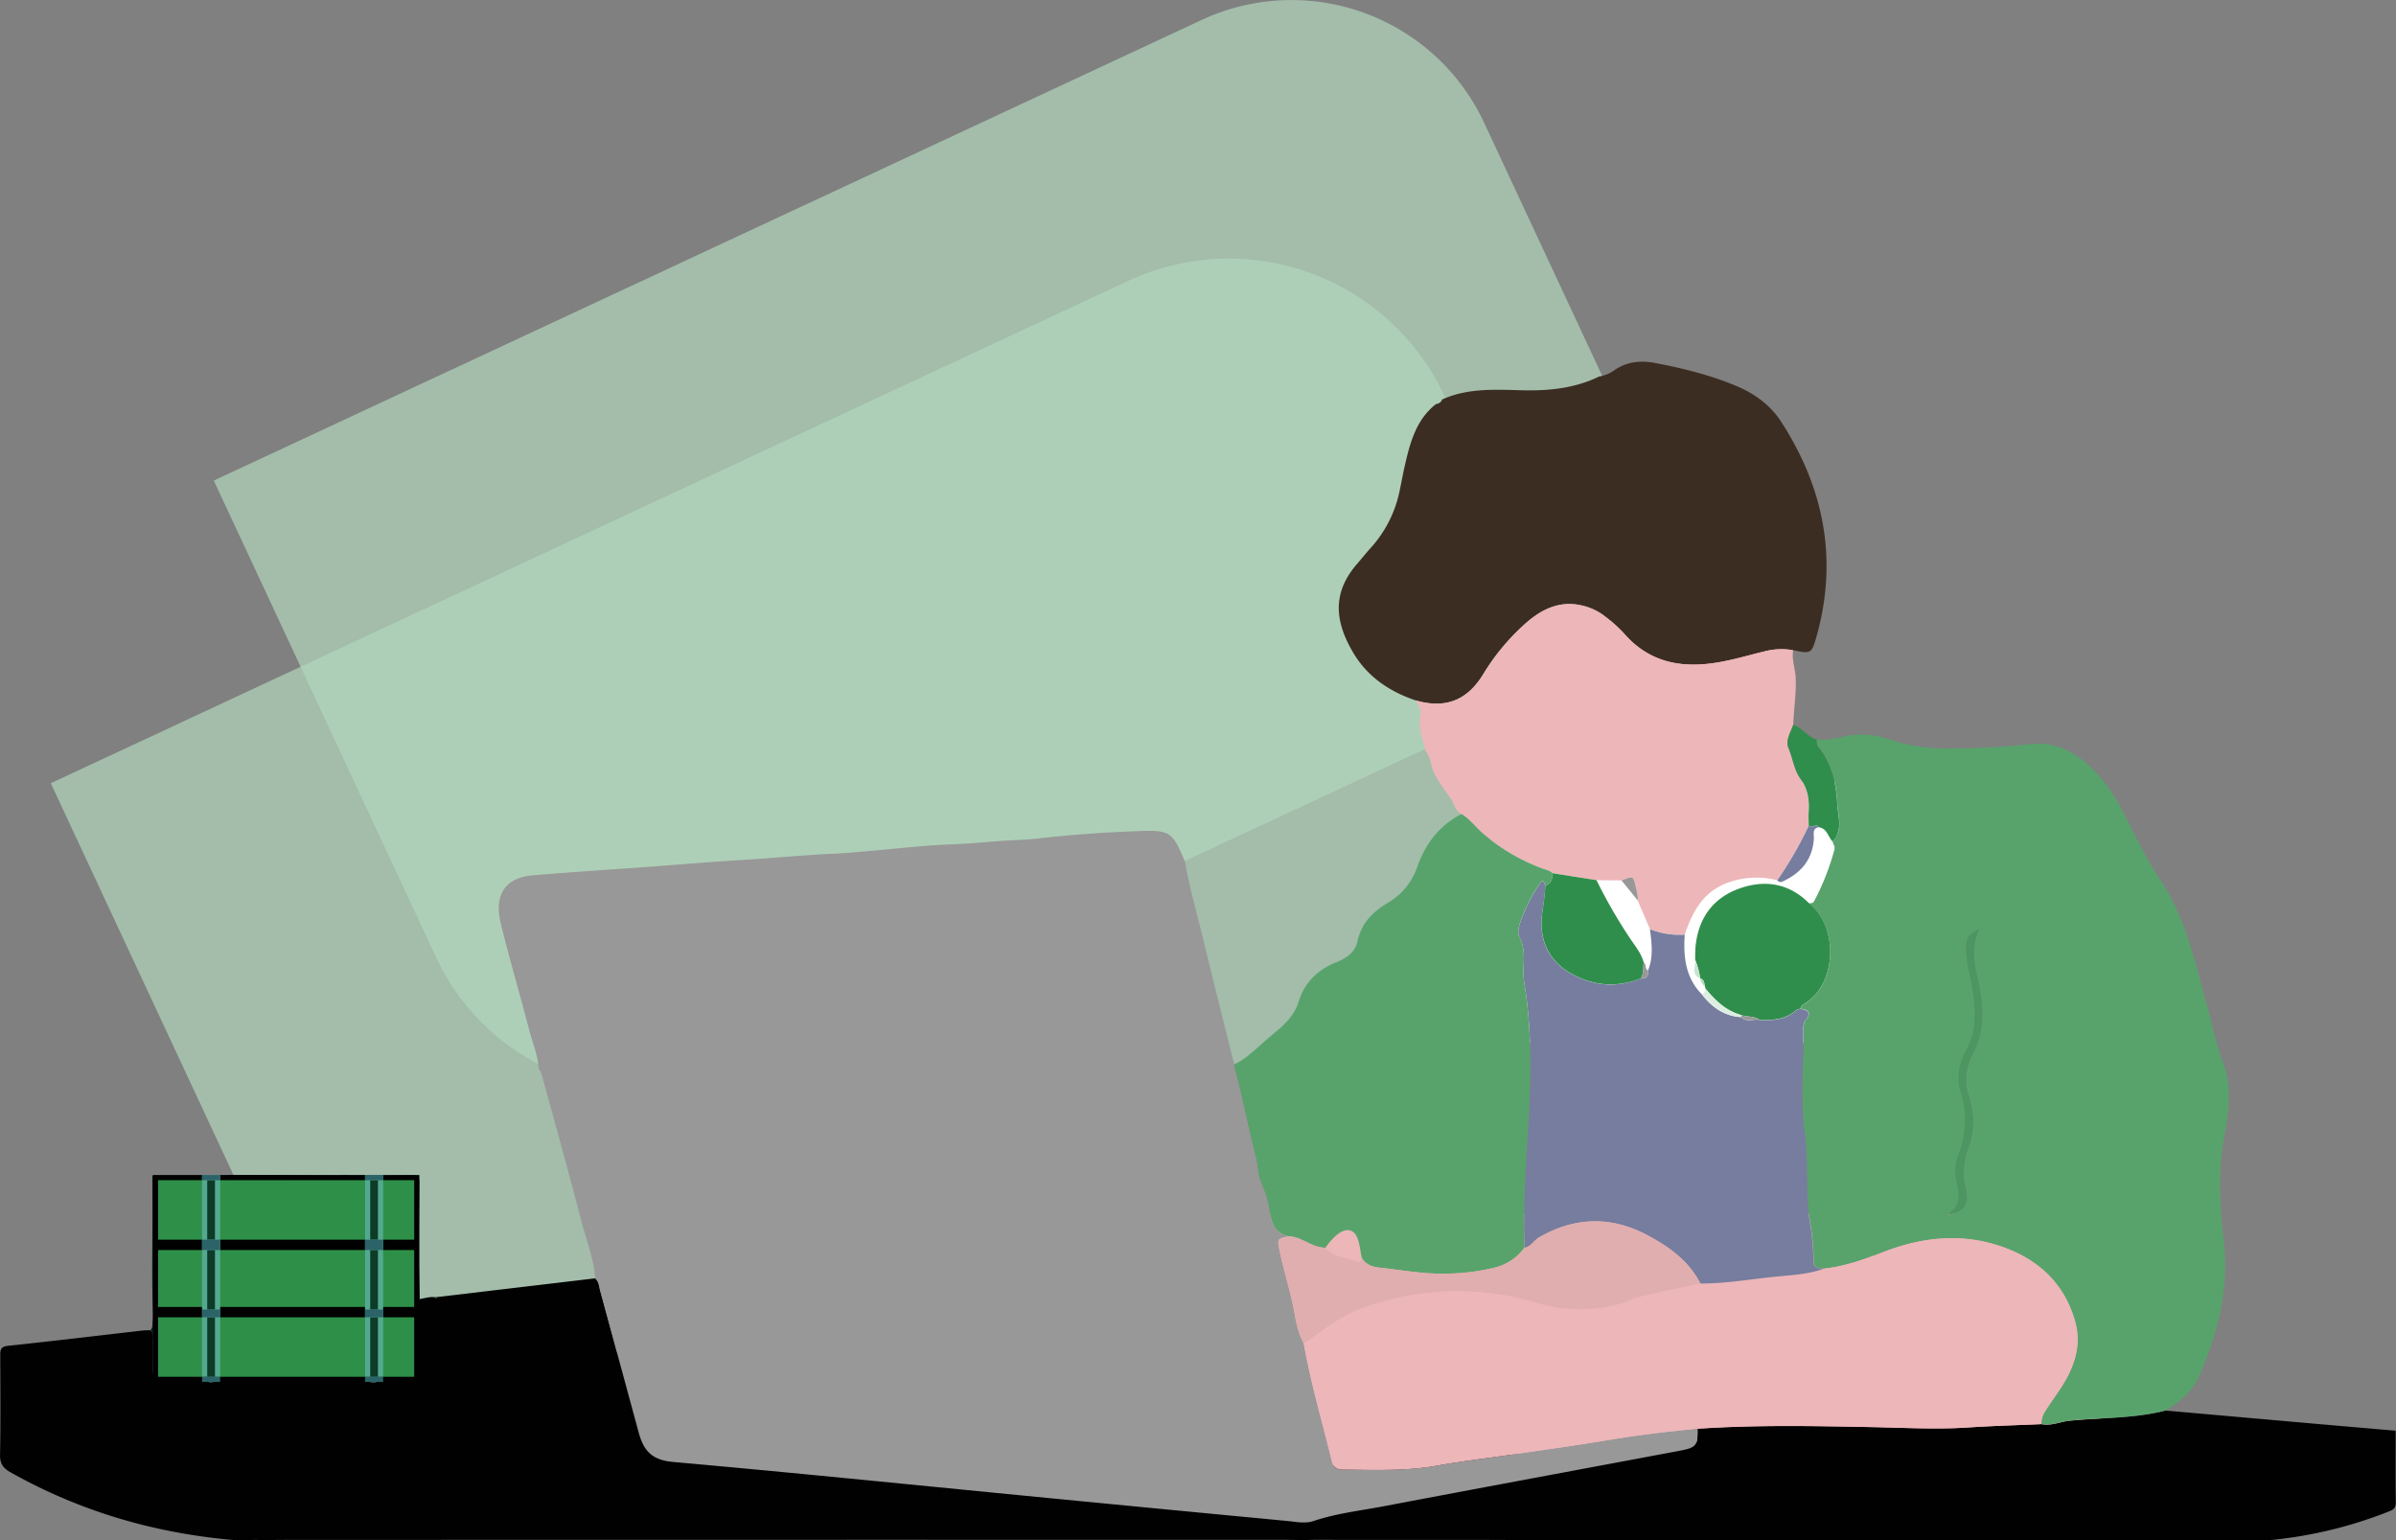 <?xml version="1.0" encoding="UTF-8"?> <svg xmlns="http://www.w3.org/2000/svg" viewBox="0 0 926.16 595.5"><rect x="0" y="0" width="926.16" height="595.5" fill="#808080" stroke="none"/><defs><style>.cls-1{fill:#edb6b9;}.cls-2{fill:#010101;}.cls-3{fill:#b2d7bd;opacity:0.7;}.cls-4{fill:#fff;}.cls-5{fill:#58a36c;}.cls-6{fill:#3c2d22;}.cls-7{fill:#308e4c;}.cls-8{fill:#082610;}.cls-9{fill:#2b6368;}.cls-10{fill:#989898;}.cls-11{fill:#2e8f48;}.cls-12{fill:#4c9661;}.cls-13{fill:#767d9e;}.cls-14{fill:#0d3b28;}.cls-15{fill:#53a98f;}.cls-16{fill:#e0aeaf;}.cls-17{fill:#dfeee3;}.cls-18{fill:#c8e2cf;}.cls-19{fill:#b2d6bc;}</style></defs><g id="Layer_2" data-name="Layer 2"><g id="Layer_1-2" data-name="Layer 1"><rect class="cls-1" x="485.1" y="469.24" width="327" height="102"></rect><rect class="cls-1" x="550.1" y="206.24" width="141" height="74"></rect><polygon class="cls-2" points="201.26 501.8 269.2 486.31 331.22 554.9 489.19 568.27 665.47 557.05 665.47 574.31 503.95 595.5 213.1 573.24 201.26 501.8"></polygon><path class="cls-3" d="M120.73,65.71H542.05a82.18,82.18,0,0,1,82.18,82.18V357.62a0,0,0,0,1,0,0H209.17a88.44,88.44,0,0,1-88.44-88.44V65.71a0,0,0,0,1,0,0Z" transform="translate(-54.55 177.25) rotate(-25)"></path><path class="cls-3" d="M55.48,172.57H514.9A92.05,92.05,0,0,1,607,264.63V464.48a0,0,0,0,1,0,0H169.08a113.6,113.6,0,0,1-113.6-113.6V172.57a0,0,0,0,1,0,0Z" transform="translate(-103.58 169.83) rotate(-25)"></path><rect class="cls-4" x="576.1" y="302.24" width="152" height="101"></rect><path class="cls-2" d="M577.94,595.3q-235.05-.1-470.08,0c-2,0-4,.17-6,.25a19.41,19.41,0,0,0-4.87-.16l-6.86-.06c-30.53-2.67-59.31-11.1-86.11-26.19-2.92-1.64-4.11-3.44-4-6.92.25-12.64.12-25.3.08-37.95,0-2.14-.08-3.68,2.93-4,17.36-1.83,34.7-3.92,52.05-5.91,1-.11,2-.08,3-.11,1.64,1.2,1,3,1.05,4.53.08,3.43,0,6.86,0,10.29,0,1.49-.18,3.09,2,3.17l16.7.22c3,2.92,5.35,2.52,8.43-1.21l52.66-.32c3.31,4.12,6.31,4.61,9.3,1.48l10.87-.31c.25-.19.73-.37.73-.56.1-6.63.13-13.27.24-19.91,0-2.19-1.34-2.31-3-2.32-2.86,0-5.72-.08-8.58-.13l-.19-2.8c3.88-.68,8,1.15,11.72-1.11.05-.33.09-.66.13-1l2.2-2.12c1.9-.24,3.75-.95,5.71-.68.36.53.68.47,1-.07l61-7.22c1.5,1.32,1.5,3.27,2,5q7.5,27.4,14.9,54.84c2.06,7.57,5.68,10.52,13.31,11.22q28.35,2.6,56.68,5.29c29.49,2.85,59,5.8,88.45,8.66q46.22,4.5,92.45,8.88c3.3.31,6.73,1,9.94,0,8.9-2.94,18.18-4,27.31-5.69C573,575.08,610.88,568.06,648.78,561c7-1.32,7.5-2,7.37-8.65,22.4-1.52,44.81-1.08,67.23-.66,12.62.24,25.23,1,37.86.12,9.26-.6,18.55-.85,27.83-1.26,3.82.82,7.33-1,11-1.32,12.36-1.23,24.9-.79,37-3.94l56.58,5c10.72.94,21.44,1.85,32.38,2.8,0,9.56-.09,18.69.06,27.82,0,2.5-1.45,2.9-3.21,3.6a168,168,0,0,1-46.81,11l-3,0-4.95,0c-.33,0-.66-.1-1-.1q-135.48,0-271,0"></path><path class="cls-5" d="M837.14,545.24c-12.15,3.15-24.69,2.71-37,3.94-3.69.36-7.2,2.14-11,1.32a7.86,7.86,0,0,1,1.23-4.62c2.86-4.62,6.3-8.85,8.82-13.69,3.42-6.54,5-13.42,3.16-20.59-4.39-16.9-16.71-26.57-32.41-30.89-13.36-3.68-27.24-2.24-40.55,2.79-7.85,3-15.77,6-24.24,6.91-1.88-.25-4.09.23-4.06-3a103.4,103.4,0,0,0-1.55-15.94c-1.64-11.12-.4-22.47-1.93-33.84-1.73-12.73-.44-25.88-.41-38.84,0-1.59-.27-3.16,1-4.7,2.08-2.53.77-3.84-2.11-4.09.07-1.4,1.24-1.84,2.19-2.45,11.76-7.69,12.37-29.67.92-38.39.85.06,1.6.05,2.09-.87a95.42,95.42,0,0,0,7.78-19.8c.34-1.24-.49-2.22-.75-3.32a4.6,4.6,0,0,0,1.9-2.73c1.61-3.94.22-7.79,0-11.69-.38-7.89-2.12-15.25-7-21.64a3.63,3.63,0,0,1-.89-3.24,26.89,26.89,0,0,0,9.34-.89,33,33,0,0,1,19.17,1,65.27,65.27,0,0,0,21.06,3.34,284.49,284.49,0,0,0,32.88-1.64c11-1.25,19.49,4.31,26.56,12.21a72.21,72.21,0,0,1,10.29,15.87c4.21,8.31,8.25,16.74,13.46,24.48,9.88,14.71,13.33,31.74,18,48.36,2.06,7.32,3.34,14.81,6.13,22,3.55,9.14,2.4,18.82.64,28.12-2.62,13.81-1.84,27.51-.26,41.25,2.11,18.46-2.38,35.68-9.69,52.33C847.33,538.12,842.45,542,837.14,545.24Zm-84.58-75.5c6.57-1.21,8.76-4.06,7.36-10a26.47,26.47,0,0,1,1-16.06c2.62-6.82,2.17-13.57.07-20.32-1.79-5.75-.87-11.19,1.8-16.32,4.15-7.94,4.07-16.21,2.53-24.68-1.36-7.49-4.22-14.93-.14-23.18-3.47,1.29-4.86,3-5.09,6-.46,5.75,1.41,11.11,2.29,16.65,1.26,8,2,16-2.14,23.69-2.88,5.35-4.14,11-2.2,17.14,2.6,8.17,1.89,16.23-1.2,24.14a17.89,17.89,0,0,0-.42,10.33C757.41,461.91,758.09,466.2,752.56,469.74Z"></path><path class="cls-6" d="M557.28,154.51c10.06-4.61,20.7-3.88,31.34-3.63,10.17.24,20.2-.79,29.54-5.34a13.77,13.77,0,0,0,5.94-2.48c4.9-3.34,10.16-3.79,15.76-2.71,10.61,2,21.06,4.59,31.07,8.76,7.25,3,13.41,7.47,17.67,14.08C705,188.64,710.45,216,702.31,245.56c-2,7.21-2.27,7.28-9.18,5.78a26.29,26.29,0,0,0-11.37.55c-5.33,1.29-10.61,2.84-16,3.87-14.57,2.82-27.85,1-38.19-11.08a53.11,53.11,0,0,0-6.68-6,22.25,22.25,0,0,0-8.83-4.46c-9.5-2.44-16.87,1.64-23.48,7.78a85.84,85.84,0,0,0-15.16,18.5c-6.3,10.42-14.85,13.59-26.24,10.25-10.08-3.42-18.55-9.09-24.06-18.36-7.47-12.56-8-23.56,1.5-34.46,1.74-2,3.38-4.11,5.18-6.07a46.83,46.83,0,0,0,11.28-22.43c.72-3.41,1.33-6.85,2.13-10.24,2-8.64,4.4-17.14,11.88-23a2.92,2.92,0,0,0,2.28-1.47Z"></path><path class="cls-1" d="M547.19,270.74c11.39,3.34,19.94.17,26.24-10.25A85.84,85.84,0,0,1,588.59,242c6.61-6.14,14-10.22,23.48-7.78a22.25,22.25,0,0,1,8.83,4.46,53.11,53.11,0,0,1,6.68,6c10.34,12.05,23.62,13.9,38.19,11.08,5.38-1,10.66-2.58,16-3.87a26.29,26.29,0,0,1,11.37-.55c-.61,3.81.9,7.42,1,11.19.18,5.91-.77,11.72-.95,17.59-1.07,2.95-3.1,6.22-1.89,9,1.7,3.95,2.17,8.46,4.66,11.92,2.84,3.95,3.42,8.13,3.15,12.7-.11,1.82,0,3.65,0,5.48A143.85,143.85,0,0,1,687,340.3a32.09,32.09,0,0,0-19.46,1.06c-9.39,3.56-13.34,11.27-16.33,19.92a30.82,30.82,0,0,1-13.43-2.11q-2.37-5.55-4.75-11.09c.27-1.86-.42-3.58-.79-5.36-.87-4.12-1-4.2-5.48-2.37l-9.71-.1-17-2.69c-1.08-1.13-2.59-1.4-4-1.9a75,75,0,0,1-22.85-13.41c-2.9-2.43-5.06-5.64-8.38-7.57-2.47-1.33-2.71-4.26-4.26-6.31a75.63,75.63,0,0,1-5.87-8.8c-1.67-3-1.44-6.65-3.72-9.31-.94-4.37-2.72-8.61-2-13.22C549.49,274.61,548.54,272.62,547.19,270.74Z"></path><path class="cls-7" d="M699.14,319.24c0-1.83-.13-3.66,0-5.48.27-4.57-.31-8.75-3.15-12.7-2.49-3.46-3-8-4.66-11.92-1.21-2.8.82-6.07,1.89-9,3.43,1.3,5.5,4.73,9.08,5.79a3.63,3.63,0,0,0,.89,3.24c4.88,6.39,6.62,13.75,7,21.64.19,3.9,1.58,7.75,0,11.69a4.6,4.6,0,0,1-1.9,2.73c-1.71-1.86-2.08-5-5.28-5.43C701.9,318.09,700.26,320.51,699.14,319.24Z"></path><path class="cls-8" d="M59.19,508.18c-.71-15.12-.11-30.24-.3-45.35,0-2.64,0-5.29,0-8.34H77.94l0,1.64c-4.44.05-8.88.25-13.31.11-2.83-.09-3.73,1-3.64,3.71.19,6.08.14,12.16.19,18.25,1.24,1.64,3,.85,4.55.92,4.09.19,8.18.2,12.27.28a2.61,2.61,0,0,1-.13.88H66.12v.93H77.82l-.1,1.78c-4.5.06-9,.19-13.48.13-2.31,0-3.29.78-3.24,3.18.1,5.15.15,10.32,0,15.48-.11,3,1.2,3.65,3.86,3.59,4.32-.1,8.65.11,13,.19l.07,1.69c-3.75,0-7.5-.15-11.24.06-2.48.14-5.16-.95-7.45.91Z"></path><path class="cls-2" d="M135.06,454.48h2c.94,1.25,2.84.07,3.72,1.47-18.52.59-37,.25-55.56.18.12-1.13,1.53-.77,1.87-1.64l3-.29,41,.28A3,3,0,0,0,135.06,454.48Z"></path><path class="cls-8" d="M61.15,532.19c-2.2-.08-2-1.68-2-3.17,0-3.43,0-6.86,0-10.29,0-1.56.59-3.33-1.05-4.53,1.3-1.06.5-2.69,1.08-4l2-1Z"></path><path class="cls-2" d="M61.13,509.27l-2,1,.06-2.07v0l18.63,0a1.49,1.49,0,0,1,.06.78Z"></path><path class="cls-9" d="M87.12,454.49c-.34.87-1.75.51-1.87,1.64l-.29.35-2-.22h-2.7l-2,.16-.26-.28,0-1.64Z"></path><path class="cls-10" d="M230.06,494.14c-.59-7.85-3.55-15.14-5.49-22.66-4.64-18-9.65-35.85-14.55-53.76-.43-1.57-.63-3.27-1.83-4.55-.19-5.22-2.35-10-3.62-14.92-3.56-13.78-7.62-27.43-11-41.26-2.77-11.47,2-17.74,12.44-18.61,13.19-1.1,26.4-2,39.61-2.91,14.2-1,28.38-2.25,42.59-3.11,11.41-.69,22.78-1.85,34.21-2.35,4.08-.17,8.25-.56,12.37-.91,11-.93,22.06-2.29,33.12-2.69,7-.25,13.89-1,20.83-1.43,4.27-.25,8.61-.38,12.88-.87,12.66-1.47,25.38-2.32,38.11-2.81s13.52.25,18.38,12c1.69,10.08,4.61,19.88,7,29.8,3.86,16.18,8,32.31,12,48.46a4.62,4.62,0,0,0,.08,1c3.2,11.46,5.33,23.18,8.3,34.68.91,3.51.78,7.28,2.3,10.48a38.06,38.06,0,0,1,3.07,10.69c.74,4.95,2.18,8.45,7.35,9.58-4.56.88-4.5,1-3.63,5.31,1.36,6.75,3.41,13.32,4.92,20,1.19,5.35,1.66,11,4.45,16,2.75,15.49,7.19,30.57,10.94,45.82.62,2.54,2.49,3,4.49,3,12.1.13,24.2.6,36.24-1.56,9.75-1.75,19.6-2.88,29.4-4.34,12.42-1.83,24.86-3.55,37.23-5.63,11.25-1.9,22.56-3.18,33.9-4.31.13,6.69-.35,7.33-7.37,8.65-37.9,7.11-75.82,14.13-113.71,21.32C525.94,584,516.66,585,507.76,588c-3.21,1.06-6.64.35-9.94,0q-46.23-4.38-92.45-8.88c-29.49-2.86-59-5.81-88.45-8.66q-28.32-2.75-56.68-5.29c-7.63-.7-11.25-3.65-13.31-11.22q-7.45-27.42-14.9-54.84C231.56,497.41,231.56,495.46,230.06,494.14Z"></path><path class="cls-1" d="M656.15,552.3c-11.34,1.13-22.65,2.41-33.9,4.31-12.37,2.08-24.81,3.8-37.23,5.63-9.8,1.46-19.65,2.59-29.4,4.34-12,2.16-24.14,1.69-36.24,1.56-2,0-3.87-.5-4.49-3-3.75-15.25-8.19-30.33-10.94-45.82a20.24,20.24,0,0,0,3.3-2.14c6.38-4.64,12.67-9.23,20.41-11.82a106.45,106.45,0,0,1,67.23-1.39,57.12,57.12,0,0,0,31.3.12c2.55-.67,4.91-2.1,7.47-2.7,7.83-1.85,15.71-3.47,23.58-5.18,9.25.06,18.38-1.47,27.53-2.47,6.79-.74,13.76-.89,20.31-3.29,8.47-.92,16.39-3.94,24.24-6.91,13.31-5,27.19-6.47,40.55-2.79,15.7,4.32,28,14,32.41,30.89,1.87,7.17.26,14-3.16,20.59-2.52,4.84-6,9.07-8.82,13.69a7.86,7.86,0,0,0-1.23,4.62c-9.28.41-18.57.66-27.83,1.26-12.63.83-25.24.12-37.86-.12C701,551.22,678.55,550.78,656.15,552.3Z"></path><path class="cls-11" d="M140.17,532.26l-54.93.1L85,532l0-22.53.21-.29,1,.29c1.59,1.38,3.5.71,5.26.72,14.6.06,29.21,0,43.82,0,2.14,0,4.4-.39,5.64,2q.07,9.94.16,19.88Z"></path><path class="cls-7" d="M61.13,509.27,77.87,509l.23.37q0,11.34,0,22.67l-.27.33-16.7-.22Z"></path><path class="cls-7" d="M160.2,504.23c0,.33-.08.66-.13,1l-11.72.36-.31-.38q0-11,0-21.91l.3-.39,11.72.32a4.63,4.63,0,0,0,.14,1Z"></path><path class="cls-7" d="M159.11,532.05l-10.87.31L148,532l.15-21.76c2.32,0,4.66.15,7-.05,3-.25,4.14.8,4,3.93C159,520.09,159.1,526.07,159.11,532.05Z"></path><path class="cls-9" d="M140.17,532.26l1-.09a2,2,0,0,0,1-2q0-9.37,0-18.75c0-.84-.1-1.64-1.06-2L141,509a3.93,3.93,0,0,0-1-3.64l1.07-.13c1.39-.62,1.12-1.89,1.12-3q0-8,0-15.95c0-1.12.28-2.38-1.06-3.06a4.43,4.43,0,0,0-.29-.42l.06-1.59-.1-1c.06-.24.13-.48.21-.71,1.63-1,1.15-2.63,1.17-4.06q.08-7.73,0-15.45c0-1.26.48-2.72-1-3.6a4,4,0,0,0-.31-.41c-.88-1.4-2.78-.22-3.72-1.47,3.68-.56,7.35,0,11,0,0,.59-.07,1.17-.11,1.75l-2.12,0c-1.65,0-2.85.27-2.81,2.41.09,6.08,0,12.18.06,18.26,0,2.51,1.33,2.19,2.87,1.21.35,1,1.17,1.09,2.05,1.06l.21,2.07a.82.82,0,0,0,.08.85,1.1,1.1,0,0,0,0,.76l-.3.39-2.2-1c-1.78.75-2.88,1.74-2.79,4,.19,5.25.17,10.5,0,15.75a3.65,3.65,0,0,0,2.77,4l2.21-.92.31.38a1.13,1.13,0,0,0,0,.75c-.07.93-.14,1.86-.22,2.79l-.1.43a1.37,1.37,0,0,0-2,.76c-1.5-1-2.71-.67-2.76,1.15-.15,6.27-.11,12.55-.13,18.83,0,2,1.44,1.86,2.78,1.9L148,532l.23.36C145.63,535.1,143,535.07,140.17,532.26Z"></path><path class="cls-8" d="M160.2,504.23l0-20h1.55q.25,9,.52,17.92Z"></path><path class="cls-12" d="M159.11,532.05c0-6-.16-12,0-17.93.11-3.13-1-4.18-4-3.93-2.31.2-4.65.05-7,.05,0-.23-.08-.46-.11-.69l.1-.43c3,.05,6,.13,9,.14,1.62,0,3,.13,3,2.32-.11,6.64-.14,13.28-.24,19.91C159.84,531.68,159.36,531.86,159.11,532.05Z"></path><path class="cls-9" d="M85.24,532.36c-2.6,2.61-4.77,2.63-7.39,0l.27-.33c1.21-.06,1.06-1.46,1.87-1.91.14,1.88,1.41,2.14,2.93,2.05L85,532Z"></path><path class="cls-8" d="M148.37,506.33a1.13,1.13,0,0,1,0-.75l11.72-.36C156.35,507.48,152.25,505.66,148.37,506.33Z"></path><path class="cls-8" d="M168.11,501.43l1-.07C168.79,501.9,168.47,502,168.11,501.43Z"></path><path class="cls-13" d="M705.08,490.41c-6.55,2.4-13.52,2.55-20.31,3.29-9.15,1-18.28,2.53-27.53,2.47-4.51-8.87-12.33-14.35-20.65-18.75-13.88-7.35-28-7-41.74,1-2,1.16-3.08,3.58-5.6,4,0-2.83-.17-5.66-.15-8.48.08-12.82.77-25.58,1.61-38.39,1.2-18.53,1.5-37.28-1.55-55.83-.95-5.76,1.24-11.83-1.87-17.48-.69-1.25-.38-3.38.12-4.89a60.79,60.79,0,0,1,7.9-15.86c1.38-2,1.61,0,2.05.89-.22,3.29-.61,6.55-1.14,9.82-1.74,10.82,2.31,19.26,11,24.14s17.65,5.64,26.95,1.95c2.21.14,3.18-.87,2.84-3.08,2.19-5.24,1.43-10.63.78-16a30.82,30.82,0,0,0,13.43,2.11c-.57,8.5.26,16.61,6.65,23.11,3.87,5,8.65,8.38,15.17,8.79,2.06,2.14,4.68.61,7,1.06,5.27.29,10.37,0,14.54-3.92.3-.28.94-.19,1.42-.28,2.88.25,4.19,1.56,2.11,4.09-1.26,1.54-1,3.11-1,4.7,0,13-1.32,26.11.41,38.84,1.53,11.37.29,22.72,1.93,33.84A103.4,103.4,0,0,1,701,487.45C701,490.64,703.2,490.16,705.08,490.41Z"></path><path class="cls-7" d="M696,390c-.48.09-1.12,0-1.42.28-4.17,3.89-9.27,4.21-14.54,3.92-2.12-1.5-4.74-1-7-1.81-5.94-1.66-10.1-5.71-13.85-10.31a1.42,1.42,0,0,0-.22-.83c-.14-1.3-.29-2.59-1.77-3.13l0,0a29.23,29.23,0,0,0-1.94-7.12c0-1.49,0-3,.09-4.46.9-11.12,6.45-19.23,16.85-23,9.78-3.54,19.21-2.22,27,5.57,11.45,8.72,10.84,30.7-.92,38.39C697.25,388.2,696.08,388.64,696,390Z"></path><path class="cls-12" d="M752.56,469.74c5.53-3.54,4.85-7.83,3.82-12.59a17.89,17.89,0,0,1,.42-10.33c3.09-7.91,3.8-16,1.2-24.14-1.94-6.09-.68-11.79,2.2-17.14,4.14-7.65,3.4-15.69,2.14-23.69-.88-5.54-2.75-10.9-2.29-16.65.23-3,1.62-4.7,5.09-6-4.08,8.25-1.22,15.69.14,23.18,1.54,8.47,1.62,16.74-2.53,24.68-2.67,5.13-3.59,10.57-1.8,16.32,2.1,6.75,2.55,13.5-.07,20.32a26.47,26.47,0,0,0-1,16.06C761.32,465.68,759.13,468.53,752.56,469.74Z"></path><path class="cls-8" d="M148,456.26c0-.58.07-1.16.11-1.75,3.66-.06,7.33-.06,11-.21,2.14-.08,3,.74,3,2.9-.16,8.33-.21,16.65-.3,25-4.39-1.86-9-.52-13.48-.89l-.21-2.07,0-.11c3.13,0,6.27,0,9.41,0,1.56,0,2.5-.45,2.49-2.22,0-6.27,0-12.54,0-18.82,0-2.11-1.54-1.68-2.84-1.59l-9.08-.19Z"></path><path class="cls-2" d="M148.27,481.29c4.49.37,9.09-1,13.48.89l0,2h-1.55a4.63,4.63,0,0,1-.14-1c-3.74-2.19-7.85-.41-11.73-1.08A.82.82,0,0,1,148.27,481.29Z"></path><path class="cls-9" d="M135.06,454.48a3,3,0,0,1-3.92,0A6.19,6.19,0,0,1,135.06,454.48Z"></path><path class="cls-5" d="M597.36,342.34c-.44-.89-.67-2.88-2.05-.89a60.79,60.79,0,0,0-7.9,15.86c-.5,1.51-.81,3.64-.12,4.89,3.11,5.65.92,11.72,1.87,17.48,3.05,18.55,2.75,37.3,1.55,55.83-.84,12.81-1.53,25.57-1.61,38.39,0,2.82.1,5.65.15,8.48a20.34,20.34,0,0,1-11.65,7.7A82.65,82.65,0,0,1,559,492.37c-8.84.23-17.42-1.43-26.1-2.36-2.58-.28-5.12-1.25-6.54-3.82-.82-3.95-1-9.67-4.61-10.54-3.33-.79-7,3.32-9.47,6.75a14.31,14.31,0,0,1-5.08-1.25c-2.92-1.22-5.65-3.09-9-3.21-5.17-1.13-6.61-4.63-7.35-9.58a38.06,38.06,0,0,0-3.07-10.69c-1.52-3.2-1.39-7-2.3-10.48-3-11.5-5.1-23.22-8.3-34.68a4.62,4.62,0,0,1-.08-1c5-2.42,8.81-6.49,12.93-10,4.7-4,9.95-7.73,11.94-14.25,2.27-7.43,7.32-12.37,14.55-15.27,3.78-1.52,7.33-3.82,8.22-8.08,1.45-6.95,5.79-11.33,11.57-14.8a25.65,25.65,0,0,0,11.48-13.89c3.12-8.94,8.51-16.1,17.12-20.51,3.32,1.93,5.48,5.14,8.38,7.57a75,75,0,0,0,22.85,13.41c1.38.5,2.89.77,4,1.9C600,339.62,599.79,341.62,597.36,342.34Z"></path><path class="cls-7" d="M597.36,342.34c2.43-.72,2.65-2.72,2.76-4.78l17,2.69A196.48,196.48,0,0,0,630,362.63c2,3,4.4,5.85,5.38,9.47-.29,2.07.14,4.28-1.18,6.15-9.3,3.69-18.34,2.89-26.95-1.95s-12.75-13.32-11-24.14C596.75,348.89,597.14,345.63,597.36,342.34Z"></path><path class="cls-13" d="M703,319.78c-2.65.58-1.76,2.74-1.86,4.37-.49,8.07-4.87,13.27-12,16.58a1.56,1.56,0,0,1-2.13-.43,143.85,143.85,0,0,0,12.12-21.06C700.26,320.51,701.9,318.09,703,319.78Z"></path><path class="cls-10" d="M633.05,348.08l-6.27-7.73c4.49-1.83,4.61-1.75,5.48,2.37C632.63,344.5,633.32,346.22,633.05,348.08Z"></path><path class="cls-11" d="M61.16,478.2c0-6.09,0-12.17-.19-18.25-.09-2.75.81-3.8,3.64-3.71,4.43.14,8.87-.06,13.31-.11l.26.28L78,478.2Z"></path><path class="cls-7" d="M77.8,505.56c-4.32-.08-8.65-.29-13-.19-2.66.06-4-.63-3.86-3.59.18-5.16.13-10.33,0-15.48,0-2.4.93-3.21,3.24-3.18,4.49.06,9-.07,13.48-.13l.35.3.05,21.91Z"></path><path class="cls-9" d="M77.87,509a1.49,1.49,0,0,0-.06-.78l.06-1-.07-1.69.32-.36c1.92-1.31.88-3.29,1.07-5,.47-4-.84-8.14.82-12.06.06,4.93.19,9.87.15,14.8,0,1.9.29,3.28,2.56,3.23l2.33-1,.22.39-.09,1.68a3.52,3.52,0,0,0,0,1l.05,1-.21.29-2.18-.18c-2.31-.22-2.73,1.09-2.72,3.06,0,5-.08,10-.14,15-1.77-4.42-.29-9-.83-13.52-.18-1.49.9-3.33-1.08-4.39Z"></path><path class="cls-9" d="M77.72,483l.1-1.78a1.64,1.64,0,0,0,0-.93,2.61,2.61,0,0,0,.13-.88l.11-.39c.85.2,1.33-.48,2-.81.67,1.13,1.79,1,2.85,1l2.28.11a2.7,2.7,0,0,0,.13.89l-.1,1.07.08,1.66-.26.4-2-.05c-3.46-1.4-2.59,1.44-3,3-1.17-.67-.28-2.65-1.92-3Z"></path><path class="cls-6" d="M77.87,507.25l-.06,1-18.63,0c2.29-1.86,5-.77,7.45-.91C70.37,507.1,74.12,507.25,77.87,507.25Z"></path><path class="cls-12" d="M61.16,478.2H78a3.6,3.6,0,0,1,.12.81l-.11.39c-4.09-.08-8.18-.09-12.27-.28C64.18,479.05,62.4,479.84,61.16,478.2Z"></path><path class="cls-6" d="M77.85,480.28a1.64,1.64,0,0,1,0,.93H66.13v-.93Z"></path><path class="cls-11" d="M85.25,456.13c18.52.07,37,.41,55.56-.18a4,4,0,0,1,.31.41q-.09,10.9-.19,21.8l-55.75.06q-.11-10.87-.22-21.74Z"></path><path class="cls-14" d="M82.89,479.19c-1.06,0-2.18.14-2.85-1l0-1.93a170.19,170.19,0,0,0,0-18.07c.08-.65.15-1.3.23-1.95h2.7C83.19,463.9,83.21,471.54,82.89,479.19Z"></path><path class="cls-15" d="M82.89,479.19c.32-7.65.3-15.29,0-22.93l2,.22q.11,10.88.22,21.74a3.5,3.5,0,0,0,0,1v.11Z"></path><path class="cls-15" d="M80.21,456.25c-.08.65-.15,1.3-.23,1.95a43.83,43.83,0,0,0,0,18.07l0,1.93c-.62.33-1.1,1-2,.81a3.6,3.6,0,0,0-.12-.81l.21-21.79Z"></path><path class="cls-16" d="M526.35,486.19c1.42,2.57,4,3.54,6.54,3.82,8.68.93,17.26,2.59,26.1,2.36a82.65,82.65,0,0,0,18.61-2.29,20.34,20.34,0,0,0,11.65-7.7c2.52-.4,3.61-2.82,5.6-4,13.75-8,27.86-8.33,41.74-1,8.32,4.4,16.14,9.88,20.65,18.75-7.87,1.71-15.75,3.33-23.58,5.18-2.56.6-4.92,2-7.47,2.7a57.12,57.12,0,0,1-31.3-.12,106.45,106.45,0,0,0-67.23,1.39c-7.74,2.59-14,7.18-20.41,11.82a20.24,20.24,0,0,1-3.3,2.14c-2.79-4.95-3.26-10.64-4.45-16-1.51-6.72-3.56-13.29-4.92-20-.87-4.35-.93-4.43,3.63-5.31,3.33.12,6.06,2,9,3.21a14.31,14.31,0,0,0,5.08,1.25c3.33,3.9,8.46,3.65,12.7,5.43C525.91,488.23,526,486.88,526.35,486.19Z"></path><path class="cls-8" d="M85.18,507.24l.09-1.68,54.68-.18a3.93,3.93,0,0,1,1,3.64c-2,.11-4,.3-5.94.31q-24.39.1-48.78.15l-1-.29-.05-1H110v-1Z"></path><path class="cls-12" d="M86.24,509.48q24.39-.06,48.78-.15c2,0,4-.2,5.94-.31l.12.37-.12,2.9c-1.24-2.44-3.5-2-5.64-2-14.61,0-29.22,0-43.82,0C89.74,510.19,87.83,510.86,86.24,509.48Z"></path><path class="cls-15" d="M82.87,509.3l2.18.18L85,532l-2.08.21C83.15,524.58,83.24,516.94,82.87,509.3Z"></path><path class="cls-15" d="M141,512.29l.12-2.9c1,.34,1.06,1.14,1.06,2q0,9.38,0,18.75a2,2,0,0,1-1,2Q141,522.22,141,512.29Z"></path><path class="cls-15" d="M78.1,509.41c2,1.06.9,2.9,1.08,4.39.54,4.49-.94,9.1.83,13.52,0,.95,0,1.9,0,2.85-.81.45-.66,1.85-1.87,1.91Q78.12,520.74,78.1,509.41Z"></path><path class="cls-15" d="M145.86,482.34l2.2,1q0,10.95,0,21.91l-2.21.92Q146.37,494.23,145.86,482.34Z"></path><path class="cls-8" d="M148.35,482.14c3.88.67,8-1.11,11.73,1.08l-11.72-.32A1.1,1.1,0,0,1,148.35,482.14Z"></path><path class="cls-15" d="M148.05,509.55c0,.23.07.46.11.69L148,532l-2.1.19q0-10.94.11-21.88A1.37,1.37,0,0,1,148.05,509.55Z"></path><path class="cls-11" d="M140,505.38l-54.68.18-.22-.39,0-21.85.26-.4c10.91.08,21.82.26,32.72.21,7.6,0,15.2.47,22.79-.32a4.43,4.43,0,0,1,.29.42l-.06,22Z"></path><path class="cls-8" d="M140.79,482.81c-7.59.79-15.19.28-22.79.32-10.9.05-21.81-.13-32.72-.21l-.08-1.66,55.65,0Z"></path><path class="cls-14" d="M146,478.16c-1.54,1-2.86,1.3-2.87-1.21,0-6.08,0-12.18-.06-18.26,0-2.14,1.16-2.44,2.81-2.41Z"></path><path class="cls-14" d="M145.86,482.34q.49,11.9,0,23.78a3.65,3.65,0,0,1-2.77-4c.18-5.25.2-10.5,0-15.75C143,484.08,144.08,483.09,145.86,482.34Z"></path><path class="cls-14" d="M146,510.31q-.06,10.94-.11,21.88c-1.34,0-2.79.08-2.78-1.9,0-6.28,0-12.56.13-18.83C143.31,509.64,144.52,509.31,146,510.31Z"></path><path class="cls-2" d="M85.3,480.19a2.7,2.7,0,0,1-.13-.89v-.11l55.79.14v.14c-.08.23-.15.47-.21.71Z"></path><path class="cls-6" d="M85.3,480.19h55.45l.1,1-55.65,0Z"></path><path class="cls-15" d="M146,478.16l-.12-21.88,2.12,0,.05.07.12,21.88a5.51,5.51,0,0,0-.1.9l0,.11C147.18,479.25,146.36,479.15,146,478.16Z"></path><path class="cls-15" d="M140.93,478.16q.1-10.91.19-21.8c1.48.88,1,2.34,1,3.6q.07,7.73,0,15.45c0,1.43.46,3.07-1.17,4.06v-.14Z"></path><path class="cls-15" d="M141,505.25l.06-22c1.34.68,1.06,1.94,1.06,3.06q0,8,0,15.95C142.14,503.36,142.41,504.63,141,505.25Z"></path><path class="cls-14" d="M80,530.17c0-.95,0-1.9,0-2.85.06-5,.17-10,.14-15,0-2,.41-3.28,2.72-3.06.37,7.64.28,15.28,0,22.92C81.4,532.31,80.13,532.05,80,530.17Z"></path><path class="cls-17" d="M657.88,384.39c1-.41,1.19-1.32,1.28-2.27,3.75,4.6,7.91,8.65,13.85,10.31a6.28,6.28,0,0,0,0,.75C666.53,392.77,661.75,389.37,657.88,384.39Z"></path><path class="cls-10" d="M635.36,372.1c1.18.68.36,2.45,1.66,3.07.34,2.21-.63,3.22-2.84,3.08C635.5,376.38,635.07,374.17,635.36,372.1Z"></path><path class="cls-10" d="M673.05,393.18a6.28,6.28,0,0,1,0-.75c2.3.79,4.92.31,7,1.81C677.73,393.79,675.11,395.32,673.05,393.18Z"></path><path class="cls-18" d="M657.14,378.21c-3.58-1.57-1.54-4.68-1.94-7.12A29.23,29.23,0,0,1,657.14,378.21Z"></path><path class="cls-19" d="M658.94,381.29a4.89,4.89,0,0,1-1.77-3.13C658.65,378.7,658.8,380,658.94,381.29Z"></path><path class="cls-7" d="M148.18,478.21l-.12-21.88,9.08.19c2.75,3.22,1.94,7.11,2,10.81C159.14,478.34,159.11,478.34,148.18,478.21Z"></path><path class="cls-12" d="M148.18,478.21c10.93.13,11,.13,10.92-10.88,0-3.7.79-7.59-2-10.81,1.3-.09,2.83-.52,2.84,1.59,0,6.28,0,12.55,0,18.82,0,1.77-.93,2.24-2.49,2.22-3.14,0-6.28,0-9.41,0A5.51,5.51,0,0,1,148.18,478.21Z"></path><path class="cls-15" d="M78.07,483.29c1.64.37.75,2.35,1.92,3l0,1.87c-1.66,3.92-.35,8.05-.82,12.06-.19,1.67.85,3.65-1.07,5Z"></path><path class="cls-14" d="M80,488.18l0-1.87c.39-1.6-.48-4.44,3-3,0,7.65.47,15.3-.25,22.94-2.27.05-2.57-1.33-2.56-3.23C80.2,498.05,80.07,493.11,80,488.18Z"></path><path class="cls-15" d="M82.72,506.21c.72-7.64.28-15.29.25-22.94l2,.05,0,21.85Z"></path><path class="cls-6" d="M85.18,507.24H110v1H85.21A3.52,3.52,0,0,1,85.18,507.24Z"></path><path class="cls-12" d="M140.93,478.16l0,1.17-55.79-.14a3.5,3.5,0,0,1,0-1Z"></path><path class="cls-9" d="M80,476.27a43.83,43.83,0,0,1,0-18.07A170.19,170.19,0,0,1,80,476.27Z"></path><rect class="cls-2" x="59.1" y="454.24" width="103" height="80"></rect><rect class="cls-11" x="61.1" y="456.24" width="99" height="23"></rect><rect class="cls-11" x="61.1" y="483.24" width="99" height="22"></rect><rect class="cls-11" x="61.1" y="509.24" width="99" height="23"></rect><rect class="cls-15" x="141.1" y="454.24" width="7" height="78"></rect><rect class="cls-14" x="143.1" y="456.24" width="3" height="23"></rect><rect class="cls-14" x="143.1" y="483.24" width="3" height="23"></rect><rect class="cls-14" x="143.1" y="509.24" width="3" height="23"></rect><rect class="cls-9" x="141.1" y="454.24" width="7" height="2"></rect><rect class="cls-9" x="141.1" y="479.24" width="7" height="4"></rect><rect class="cls-9" x="141.1" y="506.24" width="7" height="3"></rect><rect class="cls-9" x="141.1" y="532.24" width="7" height="2"></rect><rect class="cls-15" x="78.1" y="454.24" width="7" height="78"></rect><rect class="cls-14" x="80.1" y="456.24" width="3" height="23"></rect><rect class="cls-14" x="80.1" y="483.24" width="3" height="23"></rect><rect class="cls-14" x="80.1" y="509.24" width="3" height="23"></rect><rect class="cls-9" x="78.1" y="454.24" width="7" height="2"></rect><rect class="cls-9" x="78.1" y="479.24" width="7" height="4"></rect><rect class="cls-9" x="78.1" y="506.24" width="7" height="3"></rect><rect class="cls-9" x="78.1" y="532.24" width="7" height="2"></rect></g></g></svg> 
